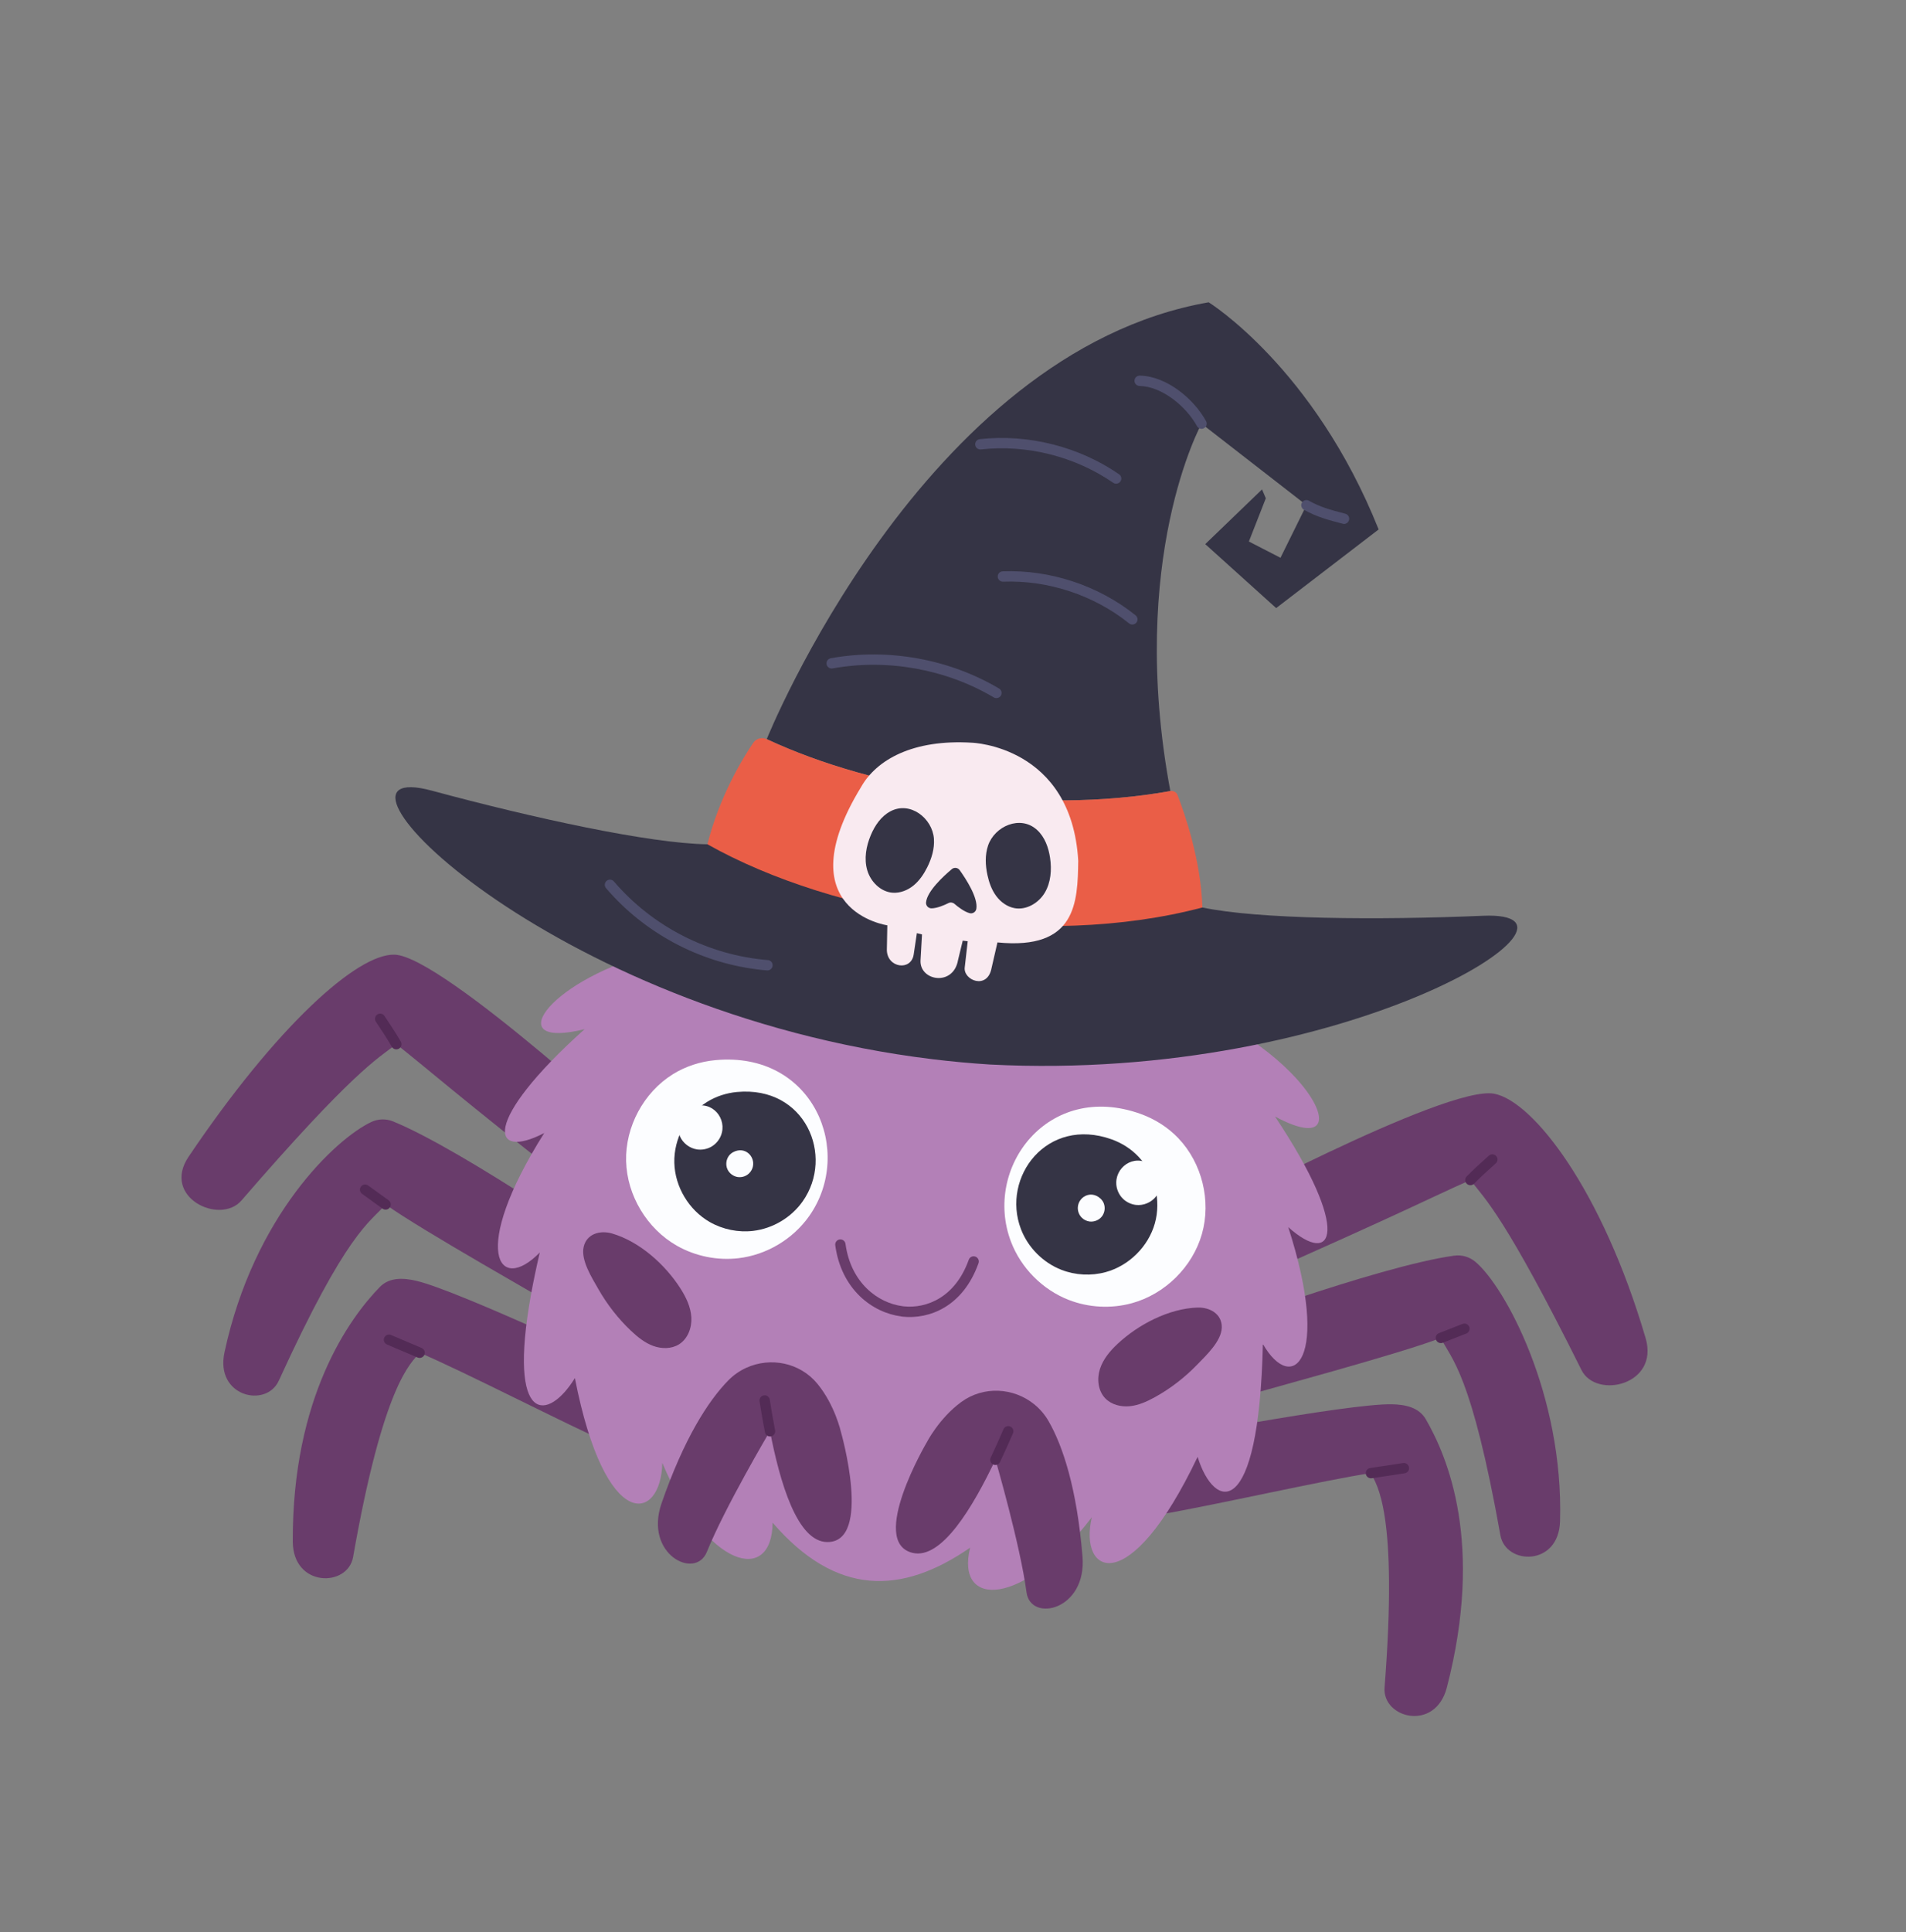 <svg width="224" height="227" viewBox="0 0 224 227" fill="none" xmlns="http://www.w3.org/2000/svg">
<rect x="0" y="0" width="224" height="227" fill="#808080" stroke="none"/>
<g clip-path="url(#clip0_20_79063)">
<path d="M136.186 177.939C142.727 176.821 155.704 173.857 161.1 173.052C161.798 174.41 164.326 177.619 162.72 198.235C162.438 201.852 168.679 203.47 170.036 198.245C174.433 181.314 170.13 171.162 167.566 166.72C166.745 165.301 165.102 164.992 163.566 164.963C158.313 164.864 135.678 169.241 135.678 169.241L136.186 177.939Z" fill="#693C6B"/>
<path d="M161.042 173.655C160.78 173.621 160.558 173.417 160.518 173.142C160.47 172.81 160.697 172.502 161.029 172.454C161.839 172.331 162.641 172.212 163.447 172.089L164.899 171.868C165.231 171.816 165.539 172.046 165.591 172.379C165.642 172.711 165.412 173.019 165.08 173.071L163.628 173.292C162.822 173.415 162.016 173.538 161.206 173.657C161.149 173.664 161.093 173.665 161.041 173.658L161.042 173.655Z" fill="#532B56"/>
<path d="M142.886 164.952C149.142 163.124 164.309 159.103 169.319 157.177C170.632 159.745 172.941 161.401 176.333 180.355C176.961 183.867 183.183 184.028 183.34 178.723C183.779 163.877 176.872 151.114 173.375 148.214C172.687 147.643 171.79 147.384 170.906 147.504C161.83 148.755 140.822 156.616 140.822 156.616L142.886 164.948L142.886 164.952Z" fill="#693C6B"/>
<path d="M169.259 157.775C169.045 157.748 168.849 157.607 168.768 157.391C168.647 157.076 168.803 156.725 169.118 156.607C170.016 156.264 170.919 155.909 171.878 155.525C172.19 155.399 172.541 155.552 172.667 155.864C172.792 156.176 172.639 156.528 172.327 156.653C171.364 157.037 170.457 157.395 169.555 157.742C169.457 157.778 169.358 157.788 169.263 157.776L169.259 157.775Z" fill="#532B56"/>
<path d="M147.521 150.085C164.962 142.391 167.982 140.764 172.801 138.623C174.577 140.879 176.976 143.093 185.86 160.939C187.581 164.395 195.019 162.708 193.4 157.198C188.293 139.799 180.191 129.343 175.59 128.48C169.95 127.422 140.727 143.122 140.727 143.122L145.382 151.145L147.521 150.085Z" fill="#693C6B"/>
<path d="M172.725 139.224C172.6 139.208 172.476 139.151 172.376 139.056C172.136 138.82 172.132 138.437 172.368 138.197C173.142 137.407 174.214 136.433 174.981 135.755C175.231 135.531 175.617 135.554 175.84 135.807C176.064 136.056 176.041 136.443 175.788 136.666C175.037 137.332 173.987 138.282 173.238 139.049C173.101 139.189 172.909 139.251 172.729 139.228L172.725 139.224Z" fill="#532B56"/>
<path d="M72.248 169.854C66.191 167.144 54.361 161.043 49.335 158.92C48.321 160.062 45.074 162.54 41.498 182.907C40.87 186.481 34.435 186.495 34.409 181.096C34.335 164.142 41.06 154.842 44.648 151.177C45.797 150.007 47.465 150.117 48.961 150.471C54.072 151.683 74.905 161.557 74.905 161.557L72.248 169.854Z" fill="#693C6B"/>
<path d="M49.243 159.517C49.188 159.51 49.133 159.495 49.084 159.474C48.33 159.154 47.579 158.838 46.829 158.518L45.478 157.943C45.169 157.81 45.026 157.455 45.155 157.145C45.288 156.836 45.643 156.693 45.953 156.822L47.304 157.398C48.054 157.718 48.804 158.037 49.555 158.353C49.865 158.482 50.007 158.841 49.878 159.147C49.771 159.403 49.505 159.546 49.243 159.513L49.243 159.517Z" fill="#532B56"/>
<path d="M68.99 155.608C63.386 152.28 49.697 144.61 45.324 141.498C43.413 143.658 40.765 144.687 32.762 162.201C31.28 165.445 25.268 164.063 26.381 158.876C29.845 142.714 39.518 133.745 43.627 131.807C44.436 131.426 45.368 131.397 46.195 131.734C54.674 135.205 73.064 148.048 73.064 148.048L68.99 155.604L68.99 155.608Z" fill="#693C6B"/>
<path d="M45.239 142.093C45.143 142.08 45.046 142.046 44.964 141.987C44.177 141.426 43.387 140.854 42.55 140.242C42.279 140.043 42.222 139.665 42.418 139.394C42.617 139.123 42.995 139.066 43.266 139.261C44.1 139.873 44.886 140.44 45.67 140.997C45.945 141.193 46.006 141.571 45.814 141.843C45.681 142.032 45.457 142.12 45.243 142.093L45.239 142.093Z" fill="#532B56"/>
<path d="M68.207 140.058C53.23 128.265 50.71 125.938 46.575 122.664C44.294 124.407 41.419 125.954 28.373 141.028C25.846 143.946 18.953 140.646 22.163 135.885C32.416 120.668 41.989 111.967 46.399 112.147C52.132 112.381 76.52 135.005 76.52 135.005L70.015 141.617L68.207 140.058Z" fill="#693C6B"/>
<path d="M46.499 123.267C46.319 123.244 46.148 123.14 46.05 122.967C45.516 122.037 44.736 120.856 44.174 120.024C43.988 119.746 44.058 119.369 44.337 119.179C44.615 118.993 44.992 119.063 45.182 119.342C45.753 120.19 46.552 121.4 47.105 122.358C47.274 122.649 47.171 123.018 46.884 123.188C46.763 123.255 46.633 123.28 46.503 123.264L46.499 123.267Z" fill="#532B56"/>
<path d="M144.848 120.792C148.044 122.657 150.561 124.744 152.293 126.634C156.404 131.13 156.074 134.517 149.843 131.158C158.915 144.761 156.682 148.881 151.4 144.155C156.477 159.89 151.855 163.881 148.417 157.878C147.949 178.885 142.671 177.393 140.749 171.14C132.679 188.079 126.73 184.951 128.318 178.231C120.193 188.91 112.256 188.922 114.013 181.807C105.962 187.372 98.288 187.545 90.8 178.872C90.732 186.2 83.047 184.213 77.836 171.848C77.701 178.752 71.161 180.3 67.562 161.886C64.45 166.967 59.624 167.529 62.396 152.123C62.669 150.618 63.01 148.956 63.436 147.132C58.608 152.09 55.124 147.074 63.962 133.099C57.671 136.361 56.533 131.815 68.705 120.899C58.946 123.314 64.103 115.509 76.124 112.102C72.227 109.964 71.764 105.3 89.2 108.91C86.347 104.154 89.517 102.55 102.193 108.447C115.272 101.591 119.811 104.901 117.374 109.977C136.989 108.002 139.271 111.498 133.749 115.218C146.726 114.858 151.783 118.697 144.844 120.791L144.848 120.792Z" fill="#B380B7"/>
<path d="M74.169 156.343C74.935 157.065 75.772 157.741 76.76 158.106C77.748 158.47 78.909 158.478 79.803 157.921C80.837 157.272 81.32 155.969 81.25 154.75C81.179 153.535 80.63 152.393 79.973 151.366C78.19 148.57 75.177 145.847 71.928 144.901C70.555 144.502 68.945 144.909 68.592 146.484C68.241 148.043 69.575 150.123 70.317 151.423C71.35 153.24 72.649 154.907 74.169 156.343Z" fill="#693C6B"/>
<path d="M135.731 164.127C134.809 164.636 133.83 165.082 132.783 165.189C131.735 165.296 130.609 165.015 129.881 164.252C129.041 163.367 128.897 161.985 129.269 160.821C129.641 159.662 130.456 158.693 131.348 157.862C133.771 155.598 137.367 153.71 140.749 153.602C142.178 153.558 143.637 154.353 143.586 155.966C143.538 157.563 141.729 159.246 140.686 160.32C139.234 161.823 137.56 163.114 135.731 164.127Z" fill="#693C6B"/>
<path d="M121.524 164.947C119.123 163.017 115.613 162.772 112.975 164.694C110.354 166.607 108.898 169.469 108.898 169.469C108.898 169.469 102.043 181.129 107.231 182.415C110.657 183.264 114.355 177.017 116.991 171.463C117.012 171.533 117.029 171.603 117.029 171.603C117.029 171.603 119.91 181.534 120.64 187.052C121.116 190.634 127.739 189.171 127.219 182.851C126.563 174.854 124.909 169.857 123.231 166.943C122.777 166.155 122.194 165.485 121.524 164.947Z" fill="#693C6B"/>
<path d="M116.903 172.089C116.84 172.081 116.779 172.062 116.719 172.036C116.415 171.893 116.288 171.532 116.431 171.228C116.917 170.199 117.411 169.111 117.935 167.896C118.068 167.587 118.427 167.445 118.733 167.577C119.042 167.71 119.184 168.069 119.048 168.374C118.518 169.599 118.023 170.702 117.527 171.745C117.41 171.989 117.157 172.121 116.903 172.089Z" fill="#532B56"/>
<path d="M87.721 160.672C90.527 159.401 93.988 160.037 96.064 162.555C98.126 165.061 98.824 168.195 98.824 168.195C98.824 168.195 102.561 181.194 97.216 181.148C93.687 181.118 91.66 174.147 90.49 168.112C90.452 168.175 90.418 168.238 90.418 168.238C90.418 168.238 85.156 177.139 83.075 182.301C81.722 185.653 75.672 182.587 77.749 176.596C80.375 169.014 83.221 164.585 85.571 162.18C86.207 161.53 86.938 161.027 87.721 160.672Z" fill="#693C6B"/>
<path d="M90.418 168.74C90.163 168.708 89.948 168.516 89.899 168.251C89.681 167.126 89.472 165.934 89.265 164.608C89.214 164.275 89.44 163.967 89.773 163.915C90.105 163.863 90.414 164.09 90.465 164.422C90.671 165.733 90.878 166.91 91.093 168.024C91.156 168.354 90.94 168.671 90.613 168.735C90.548 168.749 90.484 168.749 90.421 168.741L90.418 168.74Z" fill="#532B56"/>
<path d="M138.484 133.713C141.27 136.632 142.358 141.067 141.256 144.949C140.155 148.83 136.91 152.028 133.017 153.091C130.596 153.752 127.96 153.617 125.616 152.71C122.527 151.513 119.994 148.96 118.815 145.866C115.505 137.17 123.19 126.972 134.031 130.849C135.709 131.447 137.253 132.422 138.488 133.713L138.484 133.713Z" fill="#FCFDFF"/>
<path d="M133.773 135.851C135.728 137.897 136.489 141.005 135.718 143.729C134.946 146.453 132.669 148.695 129.941 149.44C128.241 149.903 126.394 149.809 124.751 149.174C122.587 148.334 120.808 146.547 119.981 144.374C117.661 138.276 123.046 131.126 130.65 133.845C131.826 134.267 132.909 134.947 133.773 135.851Z" fill="#353445"/>
<path d="M136.214 138.033C136.54 138.861 136.396 139.858 135.85 140.561C135.304 141.264 134.374 141.649 133.492 141.545C132.942 141.479 132.415 141.232 132.009 140.855C131.477 140.353 131.168 139.625 131.186 138.892C131.228 136.841 133.644 135.392 135.54 137.082C135.833 137.344 136.069 137.67 136.214 138.037L136.214 138.033Z" fill="#FCFDFF"/>
<path d="M129.72 141.363C129.919 141.864 129.831 142.471 129.5 142.898C129.169 143.324 128.603 143.556 128.068 143.496C127.732 143.453 127.413 143.308 127.169 143.075C126.844 142.772 126.66 142.329 126.668 141.884C126.694 140.639 128.162 139.757 129.314 140.783C129.492 140.941 129.636 141.142 129.724 141.363L129.72 141.363Z" fill="#FCFDFF"/>
<path d="M79.065 126.202C75.641 128.335 73.483 132.361 73.584 136.394C73.684 140.427 76.031 144.332 79.537 146.331C81.718 147.573 84.304 148.099 86.799 147.804C90.09 147.414 93.178 145.571 95.09 142.868C100.461 135.27 95.556 123.479 84.091 124.537C82.317 124.698 80.579 125.258 79.062 126.201L79.065 126.202Z" fill="#FCFDFF"/>
<path d="M83.095 129.445C80.691 130.939 79.18 133.761 79.249 136.591C79.319 139.422 80.966 142.159 83.423 143.56C84.954 144.432 86.766 144.8 88.516 144.594C90.821 144.32 92.989 143.031 94.331 141.132C98.096 135.804 94.659 127.538 86.618 128.279C85.374 128.395 84.156 128.785 83.095 129.445Z" fill="#353445"/>
<path d="M80.188 130.95C79.666 131.671 79.558 132.673 79.912 133.489C80.266 134.306 81.07 134.91 81.95 135.029C82.499 135.102 83.071 134.994 83.558 134.73C84.198 134.376 84.679 133.747 84.844 133.034C85.314 131.036 83.334 129.032 81.077 130.197C80.728 130.378 80.419 130.634 80.187 130.954L80.188 130.95Z" fill="#FCFDFF"/>
<path d="M85.651 135.795C85.334 136.231 85.268 136.841 85.482 137.336C85.697 137.832 86.186 138.197 86.72 138.272C87.056 138.315 87.401 138.253 87.695 138.088C88.086 137.875 88.374 137.492 88.477 137.059C88.762 135.847 87.56 134.627 86.189 135.335C85.976 135.443 85.788 135.602 85.647 135.795L85.651 135.795Z" fill="#FCFDFF"/>
<path d="M105.929 154.644C102.543 154.216 98.871 151.488 98.162 146.284C98.118 145.952 98.348 145.644 98.683 145.6C99.014 145.556 99.323 145.786 99.366 146.122C99.988 150.685 103.16 153.072 106.081 153.442C106.129 153.448 106.177 153.454 106.225 153.46C108.869 153.734 112.263 152.44 113.853 147.983C113.964 147.668 114.311 147.502 114.63 147.617C114.946 147.728 115.111 148.079 114.997 148.394C113.169 153.514 109.201 154.994 106.098 154.673C106.042 154.666 105.983 154.658 105.928 154.651L105.929 154.644Z" fill="#693C6B"/>
<path d="M162.022 62.195L149.98 71.434L141.645 63.92L148.318 57.494L148.763 58.536L146.772 63.613L150.488 65.525L153.54 59.346L141.212 49.772C141.212 49.772 132.453 65.639 137.542 92.928C121.541 95.787 102.902 92.801 90.111 86.829C90.111 86.829 108.381 41.383 142.048 35.512C142.048 35.512 154.419 43.176 162.022 62.195Z" fill="#353445"/>
<path d="M83.37 99.184C83.217 99.183 83.135 99.181 83.135 99.181C76.357 99.084 62.671 96.102 50.733 92.876C35.087 88.65 64.269 118.937 109.63 124.432C111.84 124.701 114.088 124.91 116.375 125.053C158.676 127.209 189.73 106.926 174.296 107.579C161.939 108.1 147.934 108 141.299 106.603C141.299 106.603 141.23 106.586 141.091 106.558L83.367 99.18L83.37 99.184Z" fill="#353445"/>
<path d="M141.305 106.605C122.453 111.588 98.12 107.616 83.138 99.179C84.55 93.553 87.289 89.081 88.523 87.262C88.869 86.751 89.536 86.57 90.099 86.828L90.11 86.83C102.901 92.801 121.535 95.791 137.541 92.928C137.898 92.865 138.256 93.053 138.386 93.388C139.207 95.522 141.14 101.005 141.309 106.602L141.305 106.605Z" fill="#EA5E47"/>
<path d="M131.095 56.816C131.003 56.804 130.91 56.77 130.827 56.714C126.353 53.627 120.685 52.194 115.281 52.796C114.946 52.833 114.647 52.592 114.611 52.258C114.574 51.924 114.814 51.624 115.149 51.588C120.841 50.959 126.808 52.463 131.519 55.715C131.794 55.907 131.863 56.283 131.674 56.559C131.541 56.752 131.316 56.843 131.098 56.816L131.095 56.816Z" fill="#4F4F6D"/>
<path d="M117.027 82.011C116.946 82.001 116.867 81.976 116.794 81.929C111.179 78.6 104.276 77.356 97.849 78.522C97.519 78.581 97.202 78.361 97.143 78.032C97.083 77.702 97.303 77.385 97.633 77.326C104.341 76.109 111.551 77.407 117.414 80.883C117.703 81.055 117.798 81.427 117.627 81.716C117.498 81.932 117.26 82.037 117.028 82.007L117.027 82.011Z" fill="#4F4F6D"/>
<path d="M132.998 73.362C132.891 73.349 132.784 73.305 132.696 73.234C128.57 69.917 123.171 68.133 117.885 68.33C117.55 68.34 117.269 68.08 117.255 67.744C117.241 67.409 117.505 67.128 117.84 67.114C123.416 66.905 129.11 68.79 133.46 72.285C133.722 72.495 133.764 72.878 133.554 73.14C133.417 73.31 133.204 73.388 133.005 73.363L132.998 73.362Z" fill="#4F4F6D"/>
<path d="M141.132 50.371C140.944 50.347 140.771 50.235 140.674 50.058C139.433 47.776 136.569 45.387 133.926 45.341C133.593 45.333 133.324 45.059 133.329 44.723C133.335 44.386 133.612 44.121 133.948 44.126C137.153 44.179 140.354 46.922 141.744 49.477C141.905 49.771 141.795 50.14 141.501 50.301C141.384 50.365 141.258 50.386 141.136 50.371L141.132 50.371Z" fill="#4F4F6D"/>
<path d="M157.879 61.536C157.853 61.533 157.827 61.53 157.802 61.523C156.165 61.099 154.75 60.733 153.236 59.878C152.946 59.714 152.839 59.34 153.007 59.051C153.171 58.76 153.544 58.658 153.834 58.822C155.142 59.56 156.311 59.884 158.107 60.351C158.43 60.433 158.628 60.766 158.542 61.092C158.463 61.389 158.176 61.582 157.878 61.544L157.879 61.536Z" fill="#4F4F6D"/>
<path d="M88.906 113.864C82.087 113.002 75.697 109.571 71.222 104.333C71.004 104.077 71.033 103.694 71.29 103.476C71.546 103.257 71.928 103.287 72.147 103.543C76.683 108.857 83.28 112.22 90.242 112.782C90.576 112.805 90.827 113.103 90.8 113.437C90.773 113.771 90.479 114.022 90.145 113.995C89.73 113.961 89.319 113.92 88.906 113.868L88.906 113.864Z" fill="#4F4F6D"/>
<path d="M104.277 108.7C104.277 108.7 92.34 106.973 101.189 92.467C102.988 89.262 107.276 86.818 114.24 87.249C114.24 87.249 125.935 87.633 126.718 101.117C126.65 105.983 126.513 111.632 117.224 110.708L116.534 113.708C116.056 116.327 113.173 115.157 113.381 113.628L113.73 110.574L113.144 110.499L112.594 112.772C112.055 115.911 108.088 115.248 108.182 112.844L108.357 109.771L107.754 109.619L107.382 112.117C107.095 114.096 104.268 113.72 104.225 111.605L104.281 108.701L104.277 108.7Z" fill="#F9EAF0"/>
<path d="M111.859 102.102C110.861 102.939 108.948 104.705 108.832 106.01C108.799 106.384 109.096 106.706 109.471 106.705C110.127 106.698 110.963 106.339 111.467 106.088C111.699 105.971 111.976 106.01 112.172 106.177C112.597 106.546 113.321 107.102 113.952 107.272C114.314 107.37 114.686 107.128 114.744 106.757C114.956 105.461 113.539 103.274 112.785 102.219C112.568 101.915 112.141 101.86 111.855 102.102L111.859 102.102Z" fill="#353445"/>
<path d="M104.645 95.308C103.548 95.889 102.811 96.98 102.333 98.122C101.791 99.418 101.526 100.891 101.925 102.238C102.324 103.585 103.491 104.759 104.894 104.869C105.784 104.936 106.676 104.581 107.366 104.016C108.055 103.451 108.567 102.692 108.968 101.892C109.49 100.848 109.842 99.69 109.757 98.525C109.578 96.12 106.97 94.074 104.645 95.308Z" fill="#353445"/>
<path d="M121.872 97.489C122.789 98.324 123.232 99.564 123.41 100.789C123.613 102.179 123.503 103.671 122.781 104.877C122.059 106.082 120.637 106.929 119.251 106.686C118.371 106.53 117.596 105.963 117.069 105.245C116.541 104.526 116.235 103.663 116.046 102.788C115.8 101.648 115.747 100.439 116.119 99.332C116.892 97.046 119.927 95.714 121.872 97.489Z" fill="#353445"/>
</g>
<defs>
<clipPath id="clip0_20_79063">
<rect width="200" height="202.974" fill="white" transform="translate(25.463) rotate(7.207)"/>
</clipPath>
</defs>
</svg>

